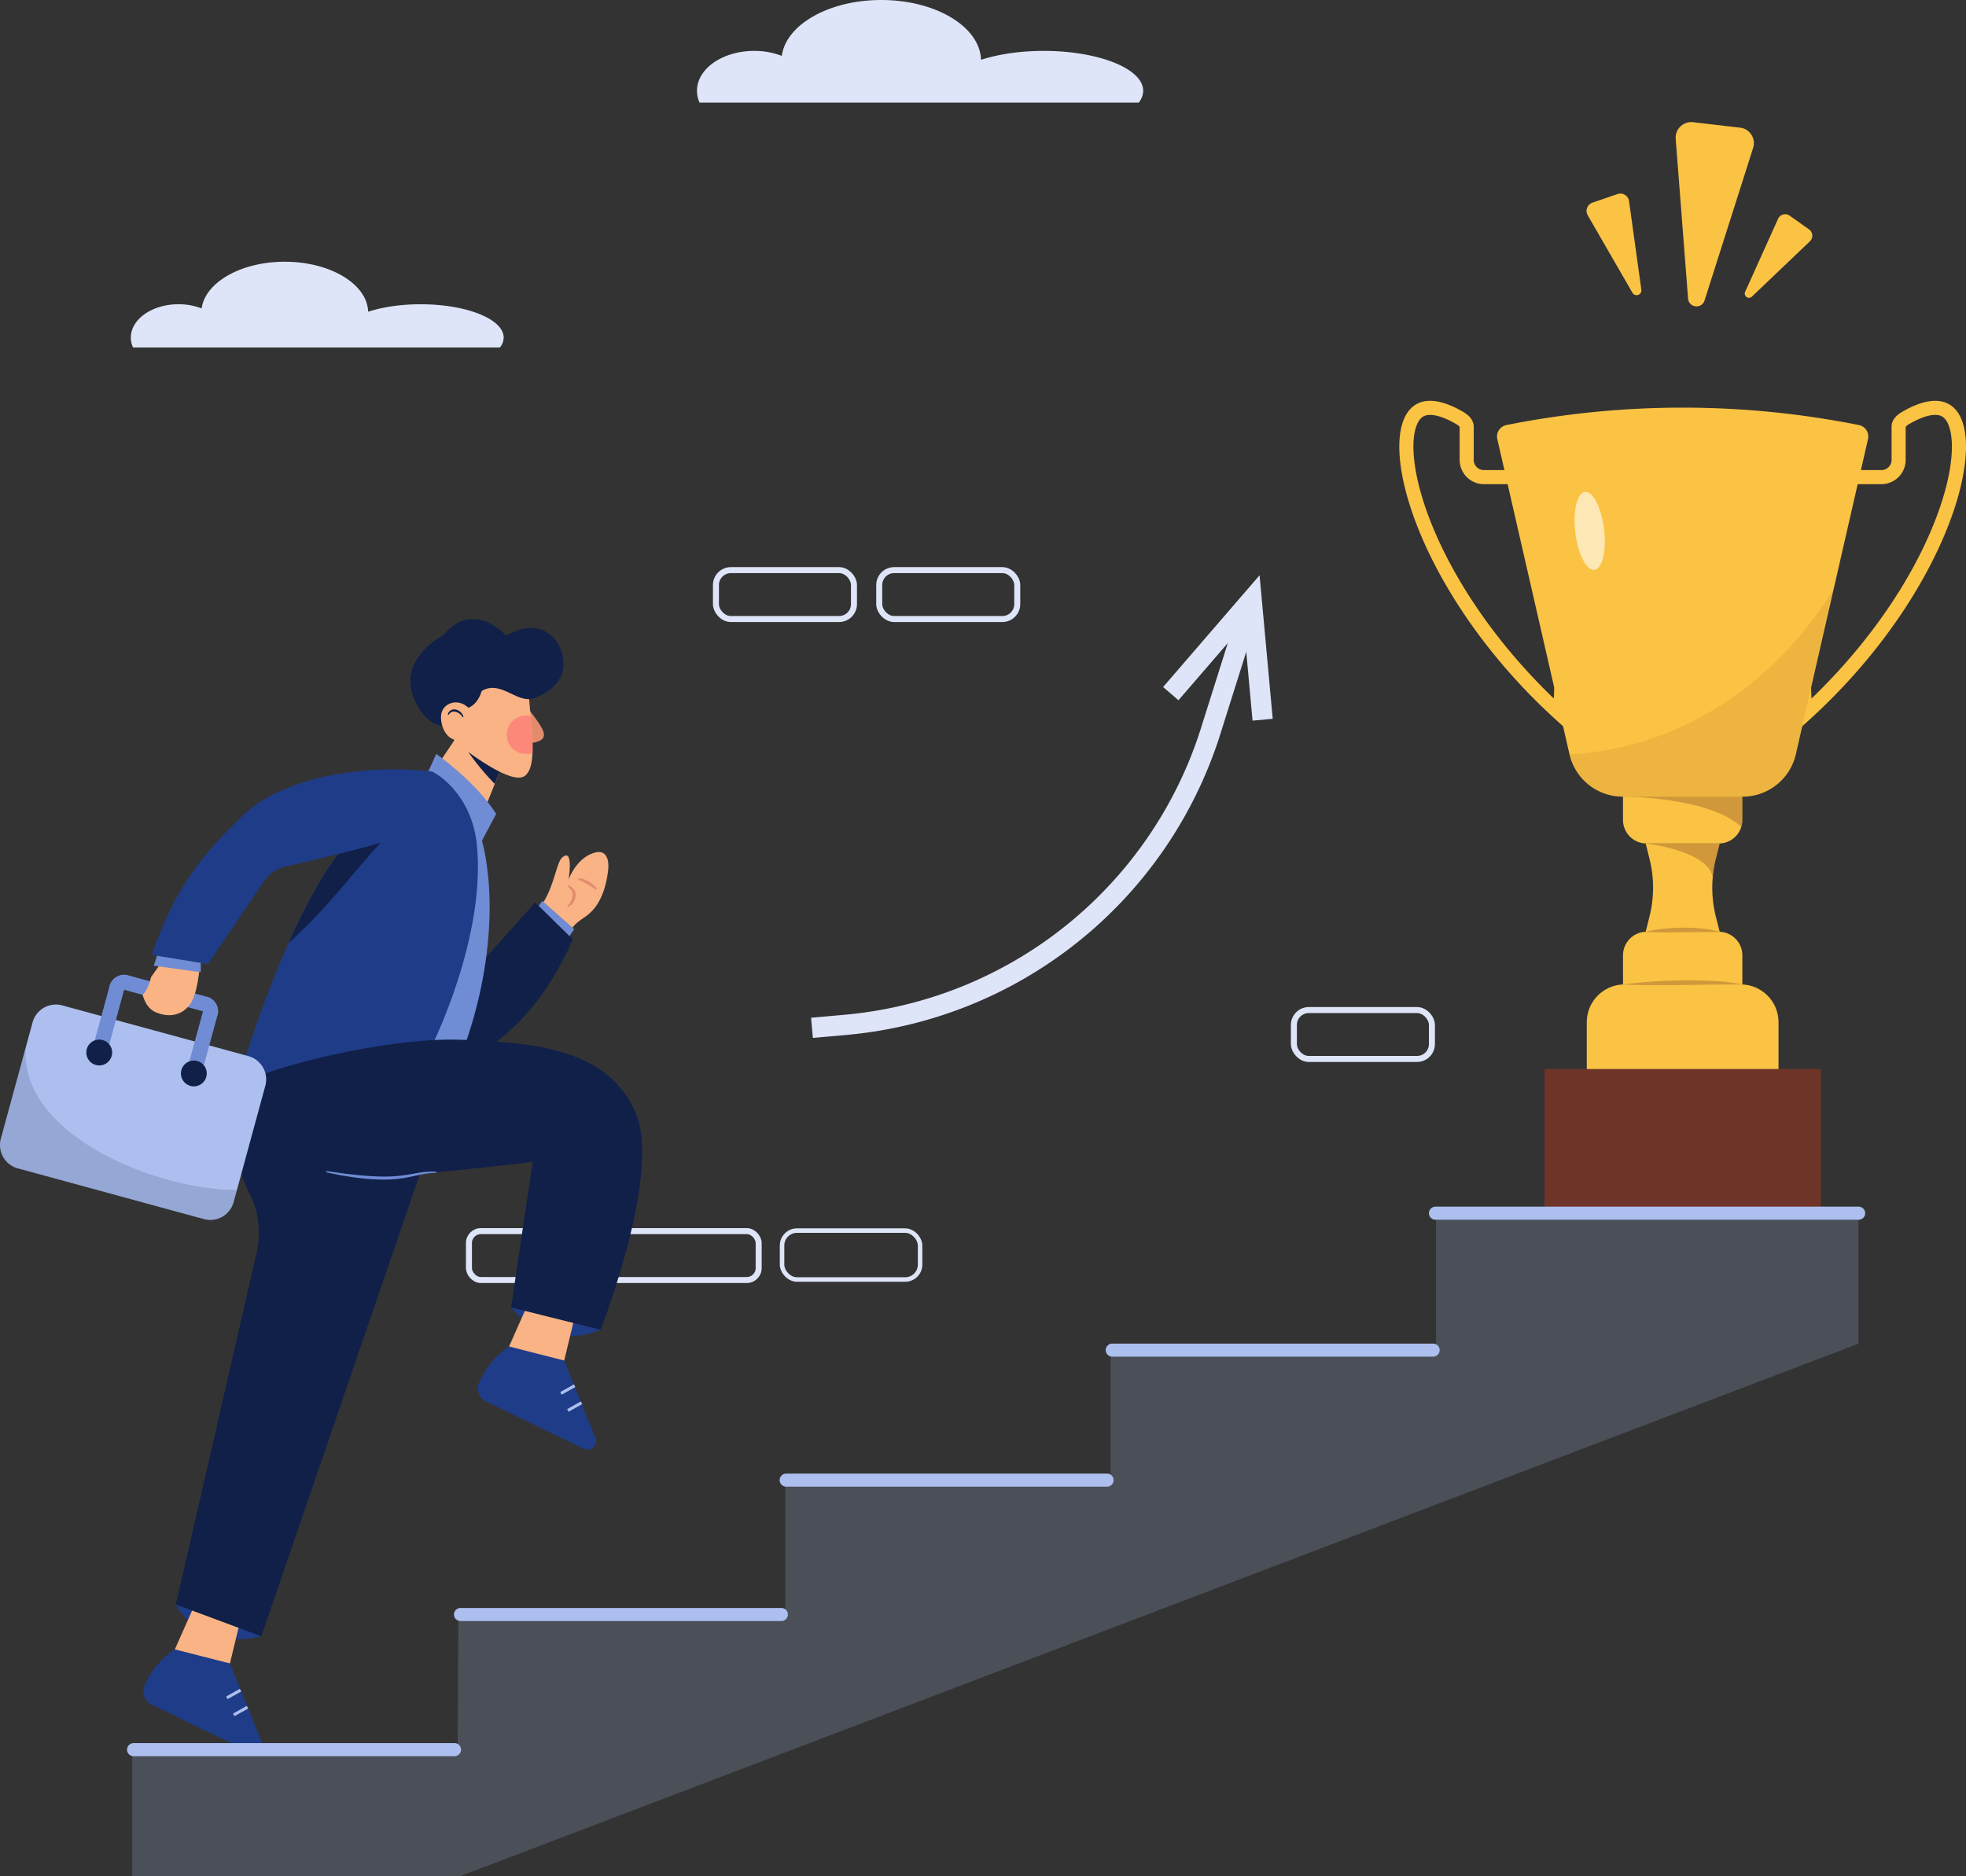 <svg xmlns="http://www.w3.org/2000/svg" viewBox="0 0 1637.95 1563.27"><rect x="0" y="0" width="1637.95" height="1563.27" fill="#333333" stroke="none"/><defs><style>.cls-1,.cls-2{fill:none;stroke:#dee5f8;stroke-miterlimit:10;}.cls-1{stroke-width:5px;}.cls-2{stroke-width:3.75px;}.cls-3{fill:#fbc343;}.cls-4,.cls-5,.cls-7{fill:#6f3428;}.cls-5,.cls-8{opacity:0.3;}.cls-6{fill:#fff;opacity:0.6;}.cls-7{opacity:0.1;}.cls-16,.cls-9{fill:#102048;}.cls-10{fill:#e28b6d;}.cls-11{fill:#f9b384;}.cls-12{fill:#fc8879;}.cls-13{fill:#708cd5;}.cls-14{fill:#1f3c88;}.cls-15,.cls-17{fill:#acbfee;}.cls-16{opacity:0.15;}.cls-17{opacity:0.2;}.cls-18{fill:#dee5f8;}</style></defs><title>Asset 1</title><g id="Layer_2" data-name="Layer 2"><g id="Layer_1-2" data-name="Layer 1"><rect class="cls-1" x="390.7" y="1025.88" width="241.38" height="40.75" rx="9.92"></rect><rect class="cls-2" x="651.56" y="1025.46" width="115" height="40.75" rx="12.42"></rect><rect class="cls-1" x="596.48" y="475.08" width="115" height="40.75" rx="12.42"></rect><rect class="cls-1" x="732.52" y="475.08" width="115" height="40.75" rx="12.42"></rect><rect class="cls-1" x="1077.99" y="841.67" width="115" height="40.75" rx="12.42"></rect><path class="cls-3" d="M1612.3,334v11.74c3.94,0,8.38,1.07,11.34,9,3.26,8.71,3.41,22.47.43,38.74-3.36,18.31-10.56,39.43-20.84,61.09-21.2,44.64-54.14,89.21-94,127.5l-5.91-130.43,34.79-48.18h29.34a20.26,20.26,0,0,0,20.24-20.24V355.75a9.4,9.4,0,0,1,3.15-2.52c10.66-6.2,17.55-7.5,21.44-7.5V334m0,0c-7.51,0-16.64,2.87-27.34,9.09-4.91,2.85-9,6.87-9,12.54v27.6a8.51,8.51,0,0,1-8.5,8.5h-35.34l-40.71,56.36,7.23,159.57C1635.37,489,1667.52,334,1612.29,334Z"></path><path class="cls-3" d="M1191.5,334v11.74c3.89,0,10.78,1.3,21.44,7.5a9.27,9.27,0,0,1,3.15,2.52v27.47a20.26,20.26,0,0,0,20.24,20.24h29.34l34.79,48.18-5.91,130.43c-39.85-38.29-72.79-82.86-94-127.5-10.28-21.66-17.48-42.78-20.84-61.09-3-16.27-2.83-30,.43-38.74,3-7.94,7.4-9,11.35-9V334m0,0c-55.23,0-23.08,155,113.65,273.66l7.23-159.57-40.71-56.36h-35.34a8.51,8.51,0,0,1-8.5-8.5v-27.6c0-5.67-4.08-9.69-9-12.54-10.7-6.22-19.83-9.09-27.34-9.09Z"></path><rect class="cls-4" x="1286.82" y="890.81" width="230.16" height="119.44"></rect><path class="cls-3" d="M1353.56,820.32h96.67a31.51,31.51,0,0,1,31.51,31.51v39a0,0,0,0,1,0,0H1322a0,0,0,0,1,0,0v-39A31.51,31.51,0,0,1,1353.56,820.32Z"></path><path class="cls-3" d="M1371.8,776.44H1432a19.62,19.62,0,0,1,19.62,19.62v24.26a0,0,0,0,1,0,0h-99.42a0,0,0,0,1,0,0V796.06A19.62,19.62,0,0,1,1371.8,776.44Z"></path><path class="cls-3" d="M1429.63,764.17l3.1,12.27h-61.65l3.07-12.27a99.26,99.26,0,0,0,0-49l-3.07-12.27h61.65l-3.1,12.27a100.47,100.47,0,0,0-2.7,16.15A99,99,0,0,0,1429.63,764.17Z"></path><path class="cls-5" d="M1432.73,702.87l-3.1,12.27a100.47,100.47,0,0,0-2.7,16.15c-3.37-22.46-55.85-28.42-55.85-28.42Z"></path><path class="cls-3" d="M1451.6,659v24.25a19.85,19.85,0,0,1-.85,5.75A19.62,19.62,0,0,1,1432,702.87H1371.8a19.63,19.63,0,0,1-19.62-19.63V659Z"></path><path class="cls-5" d="M1451.6,659v24.25a19.85,19.85,0,0,1-.85,5.75c-26.55-24.4-94-25.12-98.57-25.15V659Z"></path><path class="cls-3" d="M1556.3,365.94l-28.5,124.45-31.62,138.13a45.47,45.47,0,0,1-44.33,35.32h-99.92a45.49,45.49,0,0,1-44.28-35.12,1.17,1.17,0,0,0-.05-.2l-60.12-262.58a9.72,9.72,0,0,1,7.57-11.75,750.13,750.13,0,0,1,293.68,0A9.72,9.72,0,0,1,1556.3,365.94Z"></path><path class="cls-6" d="M1336.39,440.92c2.19,17.93-1.39,33.12-8,33.92s-13.73-13.07-15.92-31,1.39-33.12,8-33.92S1334.2,423,1336.39,440.92Z"></path><path class="cls-7" d="M1527.8,490.39l-31.62,138.13a45.47,45.47,0,0,1-44.33,35.32h-99.92a45.49,45.49,0,0,1-44.28-35.12C1417.48,621.79,1490.53,552.17,1527.8,490.39Z"></path><g class="cls-8"><path class="cls-4" d="M1371.08,776.44a110.92,110.92,0,0,1,15.33-2.55c5.14-.56,10.31-.8,15.49-.89,10.33,0,20.78.68,30.83,3.44-5.21.15-10.32.13-15.45.16l-15.35.15C1391.69,776.8,1381.46,777,1371.08,776.44Z"></path></g><g class="cls-8"><path class="cls-4" d="M1352.18,820.32a419.93,419.93,0,0,1,49.71-3.37c8.3-.09,16.62,0,24.92.46a156.83,156.83,0,0,1,24.8,2.91c-8.32-.28-16.58-.06-24.85,0l-24.83.36C1385.38,820.85,1368.82,821,1352.18,820.32Z"></path></g><path class="cls-3" d="M1357.21,167.56l10.29,74.08a4,4,0,0,1-7.33,2.52l-37.39-64.78a7.27,7.27,0,0,1,4-10.52l20.88-7.17A7.28,7.28,0,0,1,1357.21,167.56Z"></path><path class="cls-3" d="M1460.61,123.21l-40.48,127.17c-2.34,7.37-13.13,6.12-13.73-1.59l-10.31-133.06a13,13,0,0,1,14.47-13.9l39.13,4.54A13,13,0,0,1,1460.61,123.21Z"></path><path class="cls-3" d="M1507.87,201.11l-48.29,46.06a3.52,3.52,0,0,1-5.64-4l27.43-60.83a6.5,6.5,0,0,1,9.69-2.62l16.07,11.39A6.48,6.48,0,0,1,1507.87,201.11Z"></path><path class="cls-9" d="M421.71,577.26c21.67,13.49,44.67-4,47.19-18.8,3.75-22.08-16.36-47.5-47.19-28.64,0,0-26.73-31.25-52.69-.32,0,0-44.29,22.3-19.71,61s55.43-14,55.43-14Z"></path><path class="cls-10" d="M437.45,586.94c11.87,15.94,17.1,22.22,15.42,27.2s-13.55,5.39-13.55,5.39Z"></path><polygon class="cls-11" points="419.01 636.18 412.21 653.18 385.91 718.95 343.49 668.73 383.54 609.5 407.44 627.48 419.01 636.18"></polygon><path class="cls-9" d="M419,636.18l-6.8,17a211.45,211.45,0,0,1-22-26.45l17.2.75Z"></path><path class="cls-11" d="M443.64,627.65c-.38,9-2.15,15.93-6.53,19-12.57,8.9-58.75-29-58.75-29l-3.15-53.43,64.93,4.63c.12,8.57,1.05,18.22,1.92,27.75C443.06,607.7,444,618.68,443.64,627.65Z"></path><path class="cls-9" d="M381.24,590.44c15.89,3,20-14.58,20-14.58,17-10.42,31.07,13.64,46.37,4.68l2.36-30.72-67.3-3.44L358.38,562l6.87,18.75Z"></path><path class="cls-11" d="M391.19,590.78c-8.55-9.71-22.36-5.55-23.68,4.87s7.29,28,21.26,17.8Z"></path><path class="cls-12" d="M443.64,627.65a15.15,15.15,0,0,1-4.3.6,16,16,0,1,1,0-31.92,13.56,13.56,0,0,1,2.72.25C443.06,607.7,444,618.68,443.64,627.65Z"></path><path class="cls-9" d="M385.36,597.7a7.61,7.61,0,0,0-2.38-2.85,9.32,9.32,0,0,0-3.27-1.67,4.81,4.81,0,0,0-3.35.1,6.3,6.3,0,0,0-2.64,2.46l-.68-.28a5.74,5.74,0,0,1,2.57-3.64,6,6,0,0,1,4.6-.43,9.27,9.27,0,0,1,3.82,2.28,6.43,6.43,0,0,1,2.05,3.89Z"></path><path class="cls-11" d="M447.58,759c14-16.3,15.42-39.58,20.74-44.36,9.89-8.9,5.37,18.29,5.37,18.29s6.44-18.31,21.91-22.45c10.13-2.72,11.94,6.7,11.06,14.59-1.46,13.09-5.76,28.07-16.35,36.76-4.5,3.71-10.26,6.53-13.5,11.53a34.12,34.12,0,0,0-4.34,9.34Z"></path><polygon class="cls-13" points="445.36 759.5 451.88 750.72 478.39 774.3 470.98 785 445.36 759.5"></polygon><path class="cls-9" d="M361.53,846l84.37-94,31.32,30.74c-22.4,50.93-52.07,83.61-99.64,108.6Z"></path><path class="cls-10" d="M481.58,732.14a9.68,9.68,0,0,1,4.77.52,22.5,22.5,0,0,1,4.23,1.93,24.7,24.7,0,0,1,3.76,2.68,10.14,10.14,0,0,1,3,3.77l-.91.35A32.84,32.84,0,0,0,493,739c-1.23-.77-2.47-1.54-3.72-2.28s-2.5-1.45-3.76-2.13a16.29,16.29,0,0,0-3.92-1.49Z"></path><path class="cls-10" d="M473.5,737.84a9.9,9.9,0,0,1,4.61,3.29,8.17,8.17,0,0,1,1.43,5.78,11.68,11.68,0,0,1-2.14,5.35,8.68,8.68,0,0,1-4.49,3.52l-.31-.92a11.83,11.83,0,0,0,2.94-3.78,13,13,0,0,0,1.53-4.46,7.34,7.34,0,0,0-.73-4.35,13.28,13.28,0,0,0-3.3-3.56Z"></path><path class="cls-13" d="M181.19,846,91.34,821.48h0a12.51,12.51,0,0,1,15.35-8.78l65.73,17.92A12.51,12.51,0,0,1,181.19,846Z"></path><path class="cls-14" d="M146.5,1337s18.37,39.08,71.22,26.52l-25.49-33.81Z"></path><polygon class="cls-11" points="164.43 1332.19 145.62 1374.51 166.15 1406.88 191.55 1386.22 202.78 1339.65 164.43 1332.19"></polygon><path class="cls-14" d="M145.62,1374.51l45.93,11.71,26,64.47a7.11,7.11,0,0,1-9.69,9.07l-81.49-39.4a12.07,12.07,0,0,1-5.73-15.86l.72-1.58a67.91,67.91,0,0,1,24.21-28.41Z"></path><path class="cls-14" d="M145.62,1374.51l45.93,11.71,26,64.47a7.11,7.11,0,0,1-9.69,9.07l-81.49-39.4a12.07,12.07,0,0,1-5.73-15.86l.72-1.58a67.91,67.91,0,0,1,24.21-28.41Z"></path><rect class="cls-15" x="188.27" y="1410.27" width="13.05" height="2.5" transform="translate(-665.15 275.37) rotate(-29.26)"></rect><rect class="cls-15" x="193.96" y="1424.54" width="13.05" height="2.5" transform="translate(-672.52 280.83) rotate(-29.32)"></rect><path class="cls-9" d="M207.66,900.71c-8.89,20.92-20.94,53.07-.73,91.7a74.2,74.2,0,0,1,7,51L146.5,1337l71.22,26.52L363.46,938.39Z"></path><path class="cls-13" d="M398.2,689.3c14.4,41.31,14.8,111.85-12.54,186.28l-42.18,12,16.95-137.85Z"></path><path class="cls-13" d="M351.9,653.82l11.56-25.57s32.73,22.82,49.92,50L393.33,716Z"></path><path class="cls-14" d="M360.41,870.13c-112-3.6-170.7,59.2-170.27,56.75,18-61.15,35-106.88,50.2-141,27.55-61.93,49.2-85.83,60.45-94.83,5.5-4.42,8.52-5.27,8.52-5.27l51-42.73a56.42,56.42,0,0,1,12.42,9.1c14.38,13.5,22.6,32.15,24.55,51.75C405,780.63,360.41,870.13,360.41,870.13Z"></path><path class="cls-9" d="M328.06,693.46c-16.35,8.68-44.75,54-87.72,92.42,27.55-61.93,49.2-85.83,60.45-94.83Z"></path><path class="cls-11" d="M143.84,788.63l-18,25.62s-2.23,10.47-7,14.63c0,0,2.16,10.73,10.59,14.5,9.64,4.29,21.52,4.06,29.22-6.94s8.71-43.6,8.71-43.6Z"></path><path class="cls-13" d="M131.4,793.88c0,1.67-3.34,10.83-3.34,10.83l39.21,5.42V792.84Z"></path><path class="cls-14" d="M360.35,643.05s-74.64-11.2-135.28,20.22a99.14,99.14,0,0,0-23.27,16.89c-29.27,28.37-55.42,56.3-75.21,115.6l46.62,7.61,47-69.44A28.51,28.51,0,0,1,237.4,722.2c24.88-5.68,84.54-19.64,93.89-25.09Z"></path><path class="cls-14" d="M425.76,1089.47s28.07,37.4,74.56,18.61l-31-32.95Z"></path><polygon class="cls-11" points="442.94 1079.65 424.13 1121.96 444.67 1154.34 470.06 1133.68 481.29 1087.11 442.94 1079.65"></polygon><path class="cls-14" d="M424.13,1122l45.93,11.72,26.06,64.47a7.12,7.12,0,0,1-9.7,9.07l-81.49-39.4A12.07,12.07,0,0,1,399.2,1152l.72-1.58A67.93,67.93,0,0,1,424.13,1122Z"></path><rect class="cls-15" x="466.6" y="1156.57" width="13.05" height="2.5" transform="translate(-505.61 379.06) rotate(-29.26)"></rect><rect class="cls-15" x="472.29" y="1170.84" width="13.05" height="2.5" transform="translate(-512.63 384.63) rotate(-29.32)"></rect><path class="cls-9" d="M207.66,900.71c15.32-10.6,113-36.2,175-34.33,68.91,2.08,124.21,9.91,146.69,60.37s-29,181.33-29,181.33l-74.56-18.61,18-121.33S349.31,980,304.31,980.55Z"></path><path class="cls-13" d="M363.45,977.32c-7.68,0-15.06,2-22.65,3.53a109.94,109.94,0,0,1-23.18,2.08,210.06,210.06,0,0,1-23.13-1.9c-3.82-.56-7.63-1.22-11.43-1.84-3.78-.77-7.57-1.5-11.33-2.33l.17-1c3.82.47,7.62,1,11.43,1.57s7.62,1,11.43,1.39c7.62.83,15.26,1.46,22.89,1.59a118.1,118.1,0,0,0,22.77-1.68c3.78-.61,7.55-1.4,11.4-1.93a69.86,69.86,0,0,1,11.65-.49Z"></path><path class="cls-15" d="M221.06,904.75l-23.67,86.88-2.78,10.12a20.11,20.11,0,0,1-24.7,14.1L14.84,973.58A20.12,20.12,0,0,1,.71,948.88l15.6-57.18,10.85-39.8a20.1,20.1,0,0,1,24.68-14.12l155.1,42.27A20.14,20.14,0,0,1,221.06,904.75Z"></path><path class="cls-13" d="M77.54,872.15,91.3,821.67a12.5,12.5,0,0,1,15.35-8.77h0L89.6,875.43Z"></path><path class="cls-13" d="M156.19,890.19l16.24-59.57h0A12.49,12.49,0,0,1,181.2,846l-12.95,47.5Z"></path><circle class="cls-9" cx="82.68" cy="877.05" r="10.76"></circle><circle class="cls-9" cx="161.49" cy="894.51" r="10.76"></circle><path class="cls-16" d="M197.39,991.63l-2.78,10.12a20.11,20.11,0,0,1-24.7,14.1L14.84,973.58A20.12,20.12,0,0,1,.71,948.88L21.42,873C16.19,944.77,128.06,991.38,197.39,991.63Z"></path><polygon class="cls-17" points="1548.36 1013.55 1548.36 1119.7 383.7 1563.27 110.15 1563.27 110.15 1461.17 381.25 1461.17 381.55 1404.92 381.88 1348.52 654.2 1348.52 654.2 1235.89 925.3 1235.89 925.3 1126.09 1196.43 1126.09 1196.43 1013.44 1548.36 1013.55"></polygon><path class="cls-15" d="M922.37,1238.81H655a5.45,5.45,0,0,1-5.44-5.44h0a5.46,5.46,0,0,1,5.44-5.44H922.37a5.46,5.46,0,0,1,5.44,5.44h0A5.45,5.45,0,0,1,922.37,1238.81Z"></path><path class="cls-15" d="M1194,1130.48H926.66a5.46,5.46,0,0,1-5.45-5.44h0a5.46,5.46,0,0,1,5.45-5.44H1194a5.46,5.46,0,0,1,5.44,5.44h0A5.46,5.46,0,0,1,1194,1130.48Z"></path><path class="cls-15" d="M1548.53,1016.39h-352.6a5.46,5.46,0,0,1-5.44-5.45h0a5.46,5.46,0,0,1,5.44-5.44h352.6a5.46,5.46,0,0,1,5.44,5.44h0A5.46,5.46,0,0,1,1548.53,1016.39Z"></path><path class="cls-15" d="M651,1350.8H383.66a5.46,5.46,0,0,1-5.44-5.44h0a5.46,5.46,0,0,1,5.44-5.44H651a5.46,5.46,0,0,1,5.44,5.44h0A5.46,5.46,0,0,1,651,1350.8Z"></path><path class="cls-15" d="M378.67,1463.44H111.29a5.45,5.45,0,0,1-5.44-5.44h0a5.45,5.45,0,0,1,5.44-5.45H378.67a5.46,5.46,0,0,1,5.44,5.45h0A5.46,5.46,0,0,1,378.67,1463.44Z"></path><path class="cls-18" d="M677.23,864.88l-1.49-16.8,26.8-2.38a343.58,343.58,0,0,0,298.24-239.6l34.29-108.76,16.09,5.07-34.29,108.76A360.42,360.42,0,0,1,704,862.51Z"></path><polygon class="cls-18" points="1043.55 600.51 1036.22 520.45 981.81 583.51 969.03 572.49 1049.4 479.36 1060.35 598.97 1043.55 600.51"></polygon><path class="cls-18" d="M419.62,281.28a13.34,13.34,0,0,1-3.11,8.25H110.8a20,20,0,0,1-1.79-8.25c0-15.34,17.82-27.77,39.8-27.77A53.36,53.36,0,0,1,168,257c3-21.78,32.85-38.9,69.23-38.9,37.93,0,68.75,18.58,69.49,41.65,11.89-3.87,27.1-6.21,43.64-6.21C388.63,253.51,419.62,265.94,419.62,281.28Z"></path><path class="cls-18" d="M952.44,75.64a16,16,0,0,1-3.73,9.88H582.83a24,24,0,0,1-2.15-9.88c0-18.36,21.33-33.23,47.65-33.23a63.9,63.9,0,0,1,23,4.14C654.91,20.48,690.64,0,734.18,0c45.39,0,82.28,22.23,83.16,49.85,14.24-4.64,32.44-7.44,52.24-7.44C915.35,42.41,952.44,57.28,952.44,75.64Z"></path></g></g></svg>